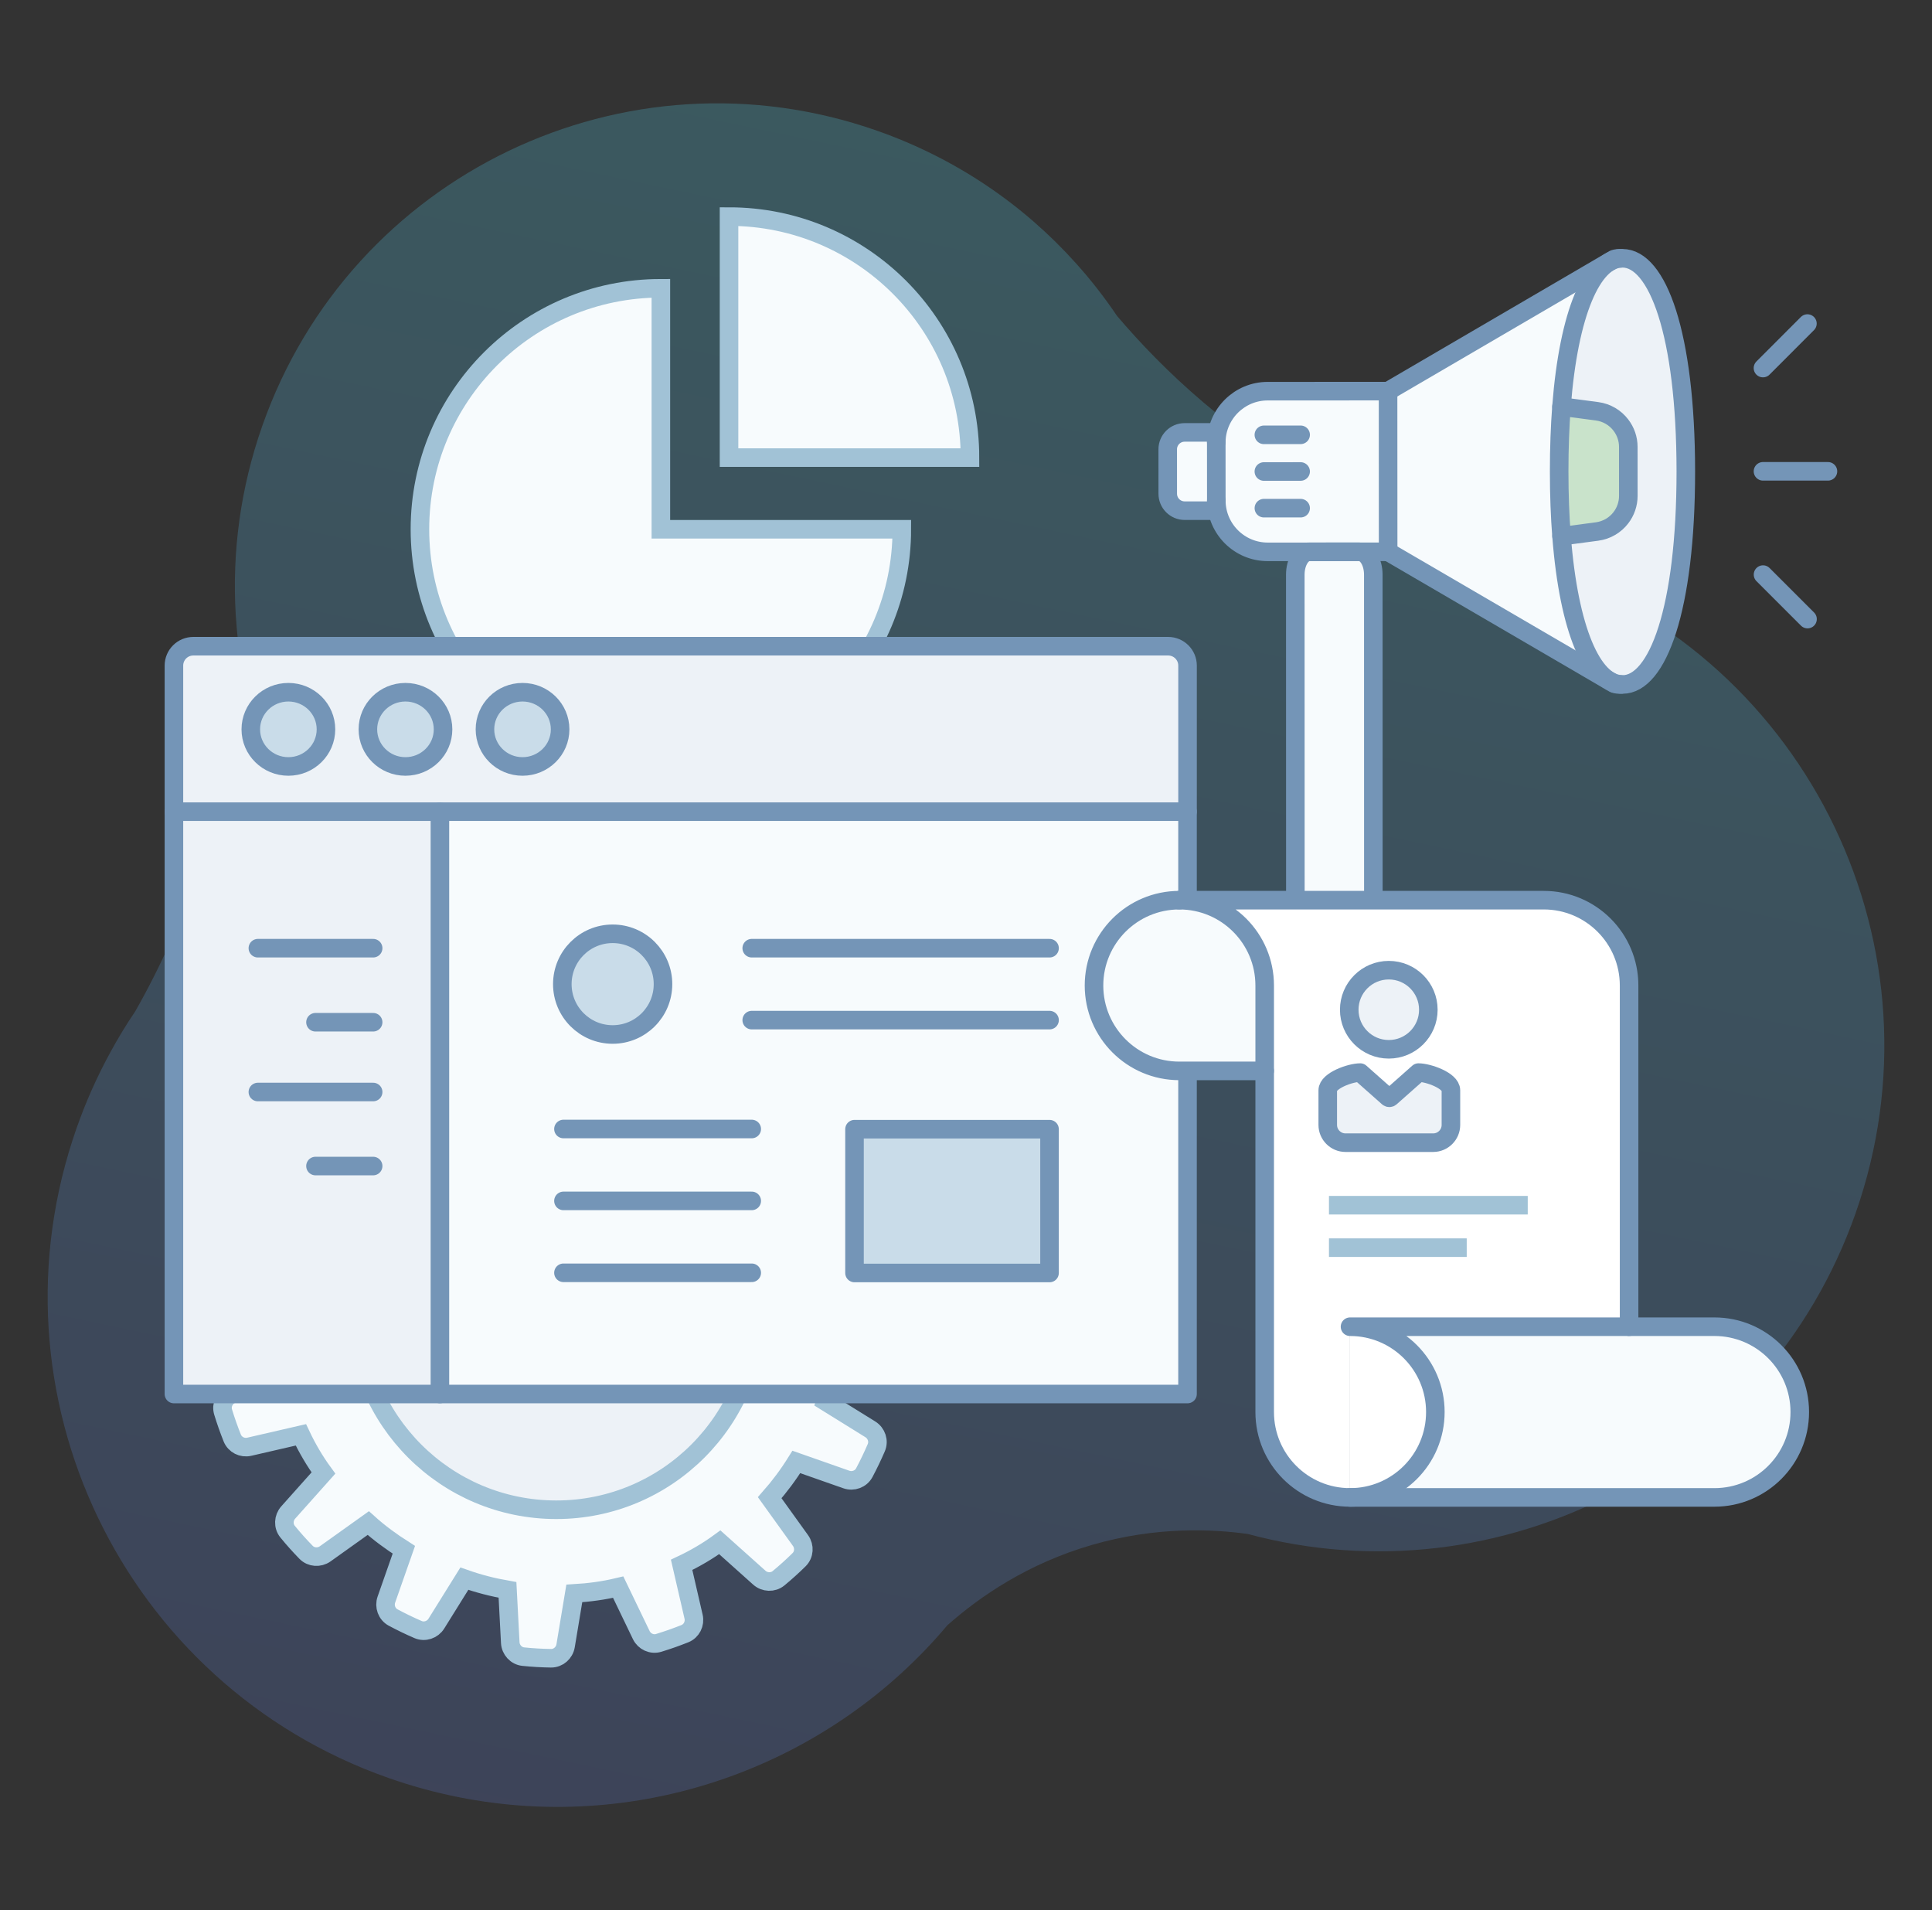 <?xml version="1.0" encoding="utf-8"?>
<!-- Generator: Adobe Illustrator 26.5.0, SVG Export Plug-In . SVG Version: 6.00 Build 0)  -->
<svg version="1.1" id="Layer_1" xmlns="http://www.w3.org/2000/svg" xmlns:xlink="http://www.w3.org/1999/xlink" x="0px" y="0px"
	 viewBox="0 0 936.89 926.11" style="enable-background:new 0 0 936.89 926.11;" xml:space="preserve">
<rect x="0" y="0" width="936.89" height="926.11" fill="#333333" stroke="none"/>
<style type="text/css">
	.st0{fill:#EFECFD;}
	.st1{fill:#DFECFF;}
	.st2{fill:none;stroke:#000000;stroke-width:3;stroke-miterlimit:10;}
	.st3{fill:none;stroke:#000000;stroke-width:0.25;stroke-miterlimit:10;}
	.st4{fill:#EDEDED;stroke:#D2D4E8;stroke-width:9;stroke-miterlimit:10;}
	.st5{fill:#F7FBFD;stroke:#D2D4E8;stroke-width:9;stroke-miterlimit:10;}
	.st6{fill:#EDF2F7;stroke:#D2D4E8;stroke-width:9;stroke-miterlimit:10;}
	.st7{fill:#FEFCD9;stroke:#D2D4E8;stroke-width:9;stroke-miterlimit:10;}
	.st8{fill:#FFFFFF;stroke:#6B6DB0;stroke-width:9;stroke-miterlimit:10;}
	.st9{fill:none;stroke:#6B6DB0;stroke-width:9;stroke-linejoin:round;stroke-miterlimit:10;}
	.st10{fill:none;stroke:#ADB1D7;stroke-width:9;stroke-miterlimit:10;}
	.st11{opacity:0.22;fill:#6B6DB0;}
	.st12{fill:#909ECA;stroke:#6B6DB0;stroke-width:9;stroke-miterlimit:10;}
	.st13{fill:none;stroke:#6B6DB0;stroke-width:9;stroke-miterlimit:10;}
	.st14{fill:#ADB1D7;}
	.st15{fill:none;stroke:#FF93B1;stroke-width:9;stroke-linecap:round;stroke-linejoin:round;stroke-miterlimit:10;}
	.st16{fill:none;stroke:#8EE282;stroke-width:9;stroke-linecap:round;stroke-linejoin:round;stroke-miterlimit:10;}
	.st17{fill:#C5CDE4;}
	.st18{fill:#DFF2FF;}
	.st19{fill:none;stroke:#6B6DB0;stroke-width:9;stroke-linecap:round;stroke-miterlimit:10;}
	.st20{fill:none;stroke:#6B6DB0;stroke-width:9;stroke-linecap:round;stroke-linejoin:round;stroke-miterlimit:10;}
	.st21{fill:none;stroke:#F3F6F7;stroke-width:9;stroke-linecap:round;stroke-linejoin:round;stroke-miterlimit:10;}
	.st22{fill:#FFC988;stroke:#6B6DB0;stroke-width:9;stroke-linecap:round;stroke-linejoin:round;stroke-miterlimit:10;}
	.st23{opacity:0.61;fill:url(#SVGID_1_);fill-opacity:0.59;}
	.st24{fill:#F7FBFD;stroke:#B2BAD8;stroke-width:9;stroke-miterlimit:10;}
	.st25{fill:#EDF2F7;stroke:#B2BAD8;stroke-width:9;stroke-miterlimit:10;}
	.st26{fill:#FEFCD9;stroke:#B2BAD8;stroke-width:9;stroke-miterlimit:10;}
	.st27{fill:#D5DDE7;}
	.st28{opacity:0.61;fill:url(#SVGID_00000123425234932399607110000014423374362558085010_);fill-opacity:0.3;}
	.st29{fill:#F7FBFD;stroke:#A1C2D6;stroke-width:9;stroke-miterlimit:10;}
	.st30{fill:#EDF2F7;stroke:#A1C2D6;stroke-width:9;stroke-miterlimit:10;}
	.st31{fill:#FEFCD9;stroke:#A1C2D6;stroke-width:9;stroke-miterlimit:10;}
	.st32{fill:#90AECA;stroke:#6D8CAF;stroke-width:9;stroke-miterlimit:10;}
	.st33{fill:#FFFFFF;stroke:#6D8CAF;stroke-width:9;stroke-miterlimit:10;}
	.st34{fill:none;stroke:#6D8CAF;stroke-width:9;stroke-miterlimit:10;}
	.st35{fill:#A1C2D6;}
	.st36{fill:none;stroke:#6D8CAF;stroke-width:9;stroke-linecap:round;stroke-miterlimit:10;}
	.st37{fill:none;stroke:#6D8CAF;stroke-width:9;stroke-linecap:round;stroke-linejoin:round;stroke-miterlimit:10;}
	.st38{fill:#FFC988;stroke:#6D8CAF;stroke-width:9;stroke-linecap:round;stroke-linejoin:round;stroke-miterlimit:10;}
	.st39{opacity:0.31;}
	.st40{fill:url(#SVGID_00000123418538672163375090000000484449332732658060_);}
	.st41{fill:#FEF2D9;stroke:#A1C2D6;stroke-width:9;stroke-miterlimit:10;}
	.st42{fill:#98B9D3;stroke:#7495B7;stroke-width:9;stroke-miterlimit:10;}
	.st43{fill:#FFFFFF;stroke:#7495B7;stroke-width:9;stroke-miterlimit:10;}
	.st44{fill:none;stroke:#CEAABE;stroke-width:9;stroke-linecap:round;stroke-linejoin:round;stroke-miterlimit:10;}
	.st45{fill:none;stroke:#C9E3CB;stroke-width:9;stroke-linecap:round;stroke-linejoin:round;stroke-miterlimit:10;}
	.st46{fill:#FFF7E9;}
	.st47{fill:none;stroke:#7495B7;stroke-width:9;stroke-miterlimit:10;}
	.st48{fill:none;stroke:#7495B7;stroke-width:9;stroke-linecap:round;stroke-miterlimit:10;}
	.st49{fill:none;stroke:#7495B7;stroke-width:9;stroke-linecap:round;stroke-linejoin:round;stroke-miterlimit:10;}
	.st50{fill:#98B9D3;stroke:#6D8CAF;stroke-width:9;stroke-linecap:round;stroke-linejoin:round;stroke-miterlimit:10;}
	.st51{fill:url(#SVGID_00000168105225561883974440000010412611389612740011_);}
	.st52{fill:#FEFCD9;}
	.st53{opacity:0.61;fill:url(#SVGID_00000051372892994154480960000009028787462163912332_);fill-opacity:0.3;}
	.st54{fill:#A6FFE1;stroke:#6D8CAF;stroke-width:9;stroke-linecap:round;stroke-linejoin:round;stroke-miterlimit:10;}
	.st55{fill:#909090;}
	.st56{fill:#949494;}
	.st57{fill:#A0A0A0;}
	.st58{fill:#A4A4A4;}
	.st59{fill:#E5E5E5;}
	.st60{fill:#F2F2F2;}
	.st61{fill:url(#SVGID_00000127039712508966723580000011858907406814704519_);}
	.st62{fill:url(#SVGID_00000067209089923664121370000002515947389587714218_);}
	.st63{fill:url(#SVGID_00000057136832315192589170000001076251008173931696_);}
	.st64{fill:url(#SVGID_00000015349437970240230420000007736633131484392598_);}
	.st65{fill:url(#SVGID_00000119096606562114273950000005184100592794943104_);}
	.st66{fill:url(#SVGID_00000090988352447283869470000000401538727289666946_);}
	.st67{fill:url(#SVGID_00000092440600634598240990000014458872812650251141_);}
	.st68{enable-background:new    ;}
	.st69{fill:#DFDFDF;}
	.st70{fill:url(#SVGID_00000109012917515206702840000001892718421323596423_);}
	.st71{fill:url(#SVGID_00000179622720285146480280000003793244216314432437_);}
	.st72{fill:url(#SVGID_00000020363515594042133260000012988898729199283629_);}
	.st73{fill:url(#SVGID_00000144332870008548595530000003898182707227050159_);}
	.st74{fill:url(#SVGID_00000139980496661064064580000007712384957546801295_);}
	.st75{fill:url(#SVGID_00000168818922505386136720000011879899762250334093_);}
	.st76{fill:url(#SVGID_00000145742571426400317920000016368973858804363435_);}
	.st77{fill:url(#SVGID_00000157292368498332329680000001022789744923754144_);}
	.st78{fill:url(#SVGID_00000105385026331952739230000006835564824762103727_);}
	.st79{fill:url(#SVGID_00000181077857955695418620000018249127384174284727_);}
	.st80{fill:url(#SVGID_00000003787641876229398440000008205382308493133474_);}
	.st81{fill:url(#SVGID_00000083085244707998283750000011477314365510592441_);}
	.st82{fill:url(#SVGID_00000134237660350045703140000009115458054885349258_);}
	.st83{fill:url(#SVGID_00000167394627412245474820000004705036871855144338_);}
	.st84{fill:url(#SVGID_00000041296008678022786290000003082400043301828258_);}
	.st85{fill:url(#SVGID_00000129892735906195185880000004886091876964497851_);}
	.st86{fill:url(#SVGID_00000039101700209929528230000011097399804594943917_);}
	.st87{fill:url(#SVGID_00000183240400236781448210000018252413834628138124_);}
	.st88{fill:url(#SVGID_00000020359609714595658050000006110977989781520803_);}
	.st89{fill:url(#SVGID_00000000185452914171656580000004474693929768818582_);}
	.st90{fill:url(#SVGID_00000072981808446238338060000016163097611579055241_);}
	.st91{clip-path:url(#SVGID_00000058588401908013115920000007651487184485405866_);enable-background:new    ;}
	.st92{fill:#B8B8B8;}
	.st93{fill:#B3B3B3;}
	.st94{fill:#ADADAD;}
	.st95{fill:#A8A8A8;}
	.st96{fill:#A3A3A3;}
	.st97{fill:#9E9E9E;}
	.st98{fill:#999999;}
	.st99{fill:#8F8F8F;}
	.st100{fill:#8A8A8A;}
	.st101{fill:#858585;}
	.st102{fill:#BFBFBF;}
	.st103{fill:#DCDCDC;}
	.st104{fill:url(#SVGID_00000077303609033986026930000010184268635972024467_);}
	.st105{fill:#FFFFFF;stroke:#FFFFFF;stroke-width:0.5;stroke-miterlimit:10;}
	.st106{fill:#FFFFFF;}
	.st107{fill:url(#SVGID_00000178918100564808111500000015263047506432653990_);}
	.st108{fill:url(#SVGID_00000015339268908388131800000001837159986659233696_);}
	.st109{fill:url(#SVGID_00000175311984279566337070000008851286555227567295_);}
	.st110{fill:url(#SVGID_00000134936565053153792870000015852347001568045727_);}
	.st111{fill:url(#SVGID_00000073685621979069882250000010868311529820092567_);}
	.st112{fill:url(#SVGID_00000135657486939043833460000012520532807112002747_);}
	.st113{fill:url(#SVGID_00000092423240214507813970000012322050051101496960_);}
	.st114{fill:url(#SVGID_00000055706095237773997510000017165882184201563572_);}
	.st115{fill:url(#SVGID_00000098920975080991450870000015332669485547772858_);}
	.st116{fill:url(#SVGID_00000023996015120419342930000005800984341235774394_);}
	.st117{fill:url(#SVGID_00000136371992856330129960000017913077534683837114_);}
	.st118{fill:url(#SVGID_00000151524838643204665500000017416974034545632679_);}
	.st119{fill:url(#SVGID_00000073689398274258638450000002984983266307386791_);}
	.st120{fill:url(#SVGID_00000135660929128303600980000011150501176538300860_);}
	.st121{fill:url(#SVGID_00000098187512915557125600000006339982265043220107_);}
	.st122{fill:none;}
	.st123{fill:#3D2A18;}
	.st124{fill:#F6F6FA;}
	.st125{fill:#EBEBEB;}
	.st126{fill:url(#SVGID_00000105386715634921423790000010735416228440756121_);}
	.st127{fill:url(#SVGID_00000143600262538867143570000009112650307587959229_);}
	.st128{fill:url(#SVGID_00000039828323112922728230000013450620057339082906_);}
	.st129{fill:url(#SVGID_00000026121116630463088760000003464038254824356491_);}
	.st130{fill:url(#SVGID_00000083808272762378277020000006705248586507299468_);}
	.st131{fill:url(#SVGID_00000018223482997890955010000012610589083671185053_);}
	.st132{fill:url(#SVGID_00000096024806486820395690000009442550040233860780_);}
	.st133{fill:url(#SVGID_00000019642590451291830850000014082313500262314650_);}
	.st134{fill:url(#SVGID_00000164486827142426270400000006177001484041535156_);}
	.st135{fill:url(#SVGID_00000177455078488741283280000002532240298889155987_);}
	.st136{fill:url(#SVGID_00000012454640015553745090000006645733230002555035_);}
	.st137{fill:url(#SVGID_00000029730462646718057850000017494547774479661244_);}
	.st138{fill:url(#SVGID_00000046320354795904283070000006582925221599890612_);}
	.st139{fill:url(#SVGID_00000003068279212095664490000009103906131465563034_);}
	.st140{fill:url(#SVGID_00000028289176488618006360000008696540582643990452_);}
	.st141{opacity:0.3;fill:url(#SVGID_00000183941056718382922690000001732110090894563245_);stroke:#F05C22;stroke-miterlimit:10;}
	.st142{opacity:0.2;fill:#FFFFFF;}
	.st143{fill:url(#SVGID_00000011749434691289729690000006430064701780591516_);}
	.st144{fill:url(#SVGID_00000070818428275492496440000013599179759662528185_);}
	.st145{fill:url(#SVGID_00000120552872117728090850000007580775377246218652_);}
	.st146{fill:url(#SVGID_00000012460017928280182620000015948772790294073781_);}
	.st147{fill:url(#SVGID_00000152956984089775810180000012094601126931971211_);}
	.st148{fill:url(#SVGID_00000178168191269024227320000015917753705996818063_);}
	.st149{fill:url(#SVGID_00000111183027630480845740000007141059867667770790_);}
	.st150{fill:url(#SVGID_00000018937413632403150630000012917313413141042820_);}
	.st151{fill:url(#SVGID_00000127724104932155771290000010899966312340009345_);}
	.st152{fill:url(#SVGID_00000108288007198126782710000011689387608221253266_);}
	.st153{fill:url(#SVGID_00000104697736175270106820000018125838799139342215_);}
	.st154{fill:url(#SVGID_00000101070768391726477110000010122842527303479480_);}
	.st155{fill:url(#SVGID_00000075142955428106156920000000947990395664921021_);}
	.st156{fill:url(#SVGID_00000159460743818423895470000008682373996616204980_);}
	.st157{fill:url(#SVGID_00000065769604233398047640000001713627470017541007_);}
	.st158{fill:url(#SVGID_00000044146219817642799580000011272566789374955687_);}
	.st159{fill:url(#SVGID_00000158750607989506337850000009262720779947330975_);}
	.st160{fill:url(#SVGID_00000031171505530293225280000015534675162905424793_);}
	.st161{fill:url(#SVGID_00000163772045824844905370000015907327813261120413_);}
	.st162{fill:url(#SVGID_00000182509336646338649110000011143786523708359092_);}
	.st163{fill:url(#SVGID_00000128453151026910214540000016446404771644674728_);}
	.st164{fill:url(#SVGID_00000138571908360679002680000013603511004157998525_);}
	.st165{fill:url(#SVGID_00000178179576799904625480000017935297503608493220_);}
	.st166{fill:url(#SVGID_00000139979845885180683540000014744831348471065510_);}
	.st167{fill:url(#SVGID_00000121968678133831685710000006960548879035209606_);}
	.st168{fill:url(#SVGID_00000053541241756424294630000001176426883350854784_);}
	.st169{fill:url(#SVGID_00000127010749499237876030000014154404249567638407_);}
	.st170{fill:url(#SVGID_00000166639996475248878350000016378456640286930607_);}
	.st171{fill:url(#SVGID_00000057836371775091517440000006774601386980632976_);}
	.st172{fill:url(#SVGID_00000018220366960342957520000000219198344005591957_);}
	.st173{fill:url(#SVGID_00000171681644034319940870000001040828303847954048_);}
	.st174{fill:url(#SVGID_00000135683018706789853940000004332698934642349476_);}
	.st175{fill:url(#SVGID_00000148637038983057142720000014064305099712512959_);}
	.st176{fill:url(#SVGID_00000005267770376727257870000003300279660830442426_);}
	.st177{fill:url(#SVGID_00000180340720867889815530000011269618451652513684_);}
	.st178{fill:url(#SVGID_00000128467482287129752660000000692565479485078948_);}
	.st179{fill:url(#SVGID_00000112623904995730524180000014773329363997774008_);}
	.st180{fill:url(#SVGID_00000070840436814805944210000008362891169959954866_);}
	.st181{fill:url(#SVGID_00000068667481971187143830000012160700268487579293_);}
	.st182{fill:url(#SVGID_00000054249024145675385480000001565048099377668527_);}
	.st183{fill:url(#SVGID_00000091697034799296572640000004577535220533824702_);}
	.st184{fill:url(#SVGID_00000028319287689063781720000010758488882348679570_);}
	.st185{fill:url(#SVGID_00000162314070445211592610000017127979212386289845_);}
	.st186{fill:url(#SVGID_00000097473201834965608180000007817028008533821078_);}
	.st187{fill:url(#SVGID_00000033362705214724010920000015023997614738384523_);}
	.st188{fill:url(#SVGID_00000166671282031573910170000004052766201969086343_);}
	.st189{fill:url(#SVGID_00000060018459075081158140000013130200899456614308_);}
	.st190{fill:url(#SVGID_00000046335500356480633820000004721936913432876969_);}
	.st191{fill:url(#SVGID_00000096059275292715739350000001089169883420715662_);}
	.st192{fill:url(#SVGID_00000165221455243541298350000002591666883264348292_);}
	.st193{fill:url(#SVGID_00000060740814433031909850000016826000773652509596_);}
	.st194{fill:url(#SVGID_00000101083744819097617390000013186298456419571387_);}
	.st195{fill:url(#SVGID_00000040562029110409167370000007850292639177132430_);}
	.st196{fill:url(#SVGID_00000070113407519204601070000009101210002598368182_);}
	.st197{fill:url(#SVGID_00000137830830072673713460000000596438572243925385_);}
	.st198{fill:url(#SVGID_00000026861375647636501090000009229640883008272829_);}
	.st199{fill:url(#SVGID_00000157301039006938304740000006116128579322170797_);}
	.st200{fill:url(#SVGID_00000083788178470347177350000011215486302112956830_);}
	.st201{fill:url(#SVGID_00000139989471877491611050000014061785552367280057_);}
	.st202{fill:url(#SVGID_00000105389090201063215960000007397646868814193561_);}
	.st203{fill:url(#SVGID_00000115476278636721656390000006643010549565721000_);}
	.st204{fill:url(#SVGID_00000097495557357240480540000015594479873545086641_);}
	.st205{fill:url(#SVGID_00000052815851815391765990000006984765049770395068_);}
	.st206{fill:url(#SVGID_00000161596362380242429390000003680752879484062631_);}
	.st207{fill:url(#SVGID_00000075123984707910502720000009020509395612914848_);}
	.st208{fill:url(#SVGID_00000026846057943786842840000006192981958258358205_);}
	.st209{fill:url(#SVGID_00000075840869704245384280000007426438017477734582_);}
	.st210{fill:url(#SVGID_00000176763018726649693150000004789682241891059633_);}
	.st211{fill:url(#SVGID_00000145771083692565480560000015163387340031456191_);}
	.st212{fill:url(#SVGID_00000131365316945756701790000014309733276112446630_);}
	.st213{fill:url(#SVGID_00000098911943049457020520000001697474540382246558_);}
	.st214{fill:url(#SVGID_00000048493583780740444610000007894223754235389586_);}
	.st215{fill:url(#SVGID_00000134248196269565788530000017313001846991510703_);}
	.st216{fill:url(#SVGID_00000083799292573338863480000014651038684822420385_);}
	.st217{fill:url(#SVGID_00000125579347248911587130000018209215033849409714_);}
	.st218{fill:url(#SVGID_00000003098814789327347750000008954072064869020855_);}
	.st219{fill:url(#SVGID_00000068656676310099939020000006508087993881435561_);}
	.st220{fill:url(#SVGID_00000175285072885882758740000017204847149723126440_);}
	.st221{opacity:0.3;fill:url(#SVGID_00000016070563273315749910000000731297408821389235_);stroke:#F05C22;stroke-miterlimit:10;}
	.st222{fill:url(#SVGID_00000177483531934193570850000007392838360563641496_);}
	.st223{fill:url(#SVGID_00000132798341095459653580000006749678971417803683_);}
	.st224{fill:url(#SVGID_00000155133709943718211030000002676034707053061009_);}
	.st225{opacity:0.3;}
	.st226{fill:#EF4C23;}
	.st227{fill:#223A6B;}
	.st228{fill:url(#SVGID_00000099647724898789441260000014418308079881589669_);}
	.st229{fill:url(#SVGID_00000032610896031960373170000006970380002929992333_);}
	.st230{fill:url(#SVGID_00000024692111995125818270000011975151634059918744_);}
	.st231{opacity:0.3;fill:url(#SVGID_00000032611980539485506740000012704329283919245188_);stroke:#F05C22;stroke-miterlimit:10;}
	.st232{fill:url(#SVGID_00000064313836484151641790000009982955869189744014_);}
	.st233{fill:url(#SVGID_00000056425067315650111460000018211946128707471009_);}
	.st234{opacity:0.3;fill:url(#SVGID_00000140706967578152949710000006779798392662363070_);stroke:#F05C22;stroke-miterlimit:10;}
	.st235{fill:url(#SVGID_00000152951090013497142630000002717042673237266357_);}
	.st236{fill:url(#SVGID_00000035513353782031435750000003672682301894790282_);}
	.st237{opacity:0.3;fill:url(#SVGID_00000015330505030557491670000002744233063998955927_);stroke:#F05C22;stroke-miterlimit:10;}
	.st238{fill:url(#SVGID_00000156558011732957880690000003644293791414613647_);}
	.st239{fill:url(#SVGID_00000017482193201564512720000009955154946482171068_);}
	.st240{fill:url(#SVGID_00000177465295853415412360000012297917682929324472_);}
	.st241{fill:url(#SVGID_00000101792673714029823250000012136319129124151209_);}
	.st242{fill:url(#SVGID_00000060729450093719854190000006140347671635768492_);}
	.st243{fill:url(#SVGID_00000046298793666743011250000016153999128826333369_);}
	.st244{fill:url(#SVGID_00000057143497810526139050000014432089940139166638_);}
	.st245{fill:url(#SVGID_00000127766474889828762150000000187148072556474295_);}
	.st246{fill:url(#SVGID_00000057836483364836098100000002568206034437043345_);}
	.st247{fill:url(#SVGID_00000074437968178597523540000006604932088092996507_);}
	.st248{fill:url(#SVGID_00000081643118644523251380000017558571367894741427_);}
	.st249{fill:url(#SVGID_00000062192743253577413500000018356392612933999772_);}
	.st250{fill:url(#SVGID_00000074401512613562733590000016599689125230966184_);}
	.st251{fill:url(#SVGID_00000063591331691706926310000016054608257729177233_);}
	.st252{fill:url(#SVGID_00000060743217622069162680000010179766784732685749_);}
	.st253{fill:url(#SVGID_00000135687002892812744620000014363677957063420049_);}
	.st254{opacity:0.3;fill:url(#SVGID_00000011747028558821043340000015761355339238655875_);stroke:#F05C22;stroke-miterlimit:10;}
	.st255{fill:url(#SVGID_00000179641637745082195110000003904782558673091713_);}
	.st256{fill:url(#SVGID_00000139277241297111921270000006289299270240374660_);}
	.st257{fill:url(#SVGID_00000062177081474673616170000002144409145901829275_);}
	.st258{fill:url(#SVGID_00000101062406587742537360000000433394397036669846_);}
	.st259{fill:url(#SVGID_00000079459113062103326940000008448053148265435305_);}
	.st260{fill:url(#SVGID_00000029753072509424119700000017445780996626478747_);}
	.st261{fill:url(#SVGID_00000052784208133539734860000004570704824536013973_);}
	.st262{fill:url(#SVGID_00000030488455159628594650000005032194447923458983_);}
	.st263{fill:url(#SVGID_00000029735702620749932060000015980308004783815860_);}
	.st264{fill:url(#SVGID_00000119821772456309222370000011637517752691450013_);}
	.st265{fill:url(#SVGID_00000121987194461645314760000003437480145558000830_);}
	.st266{fill:url(#SVGID_00000121976557350988578160000016854995983962558595_);}
	.st267{fill:url(#SVGID_00000067914288214148767590000017228593037085742474_);}
	.st268{fill:url(#SVGID_00000052817227058093757430000003180190308524582282_);}
	.st269{fill:url(#SVGID_00000031930333989801859440000007223601828444891833_);}
	.st270{fill:url(#SVGID_00000171718736375173679060000001413598354220927140_);}
	.st271{fill:url(#SVGID_00000129889346925274138000000001930126783382151301_);}
	.st272{opacity:0.3;fill:url(#SVGID_00000015344050579582082280000014787652611707946928_);stroke:#F05C22;stroke-miterlimit:10;}
	.st273{fill:url(#SVGID_00000001652953519629994520000017361592684409921970_);}
	.st274{fill:url(#SVGID_00000116958283245251443370000008433810992813632958_);}
	.st275{fill:url(#SVGID_00000150102495624384863590000000008385833449800636_);}
	.st276{fill:url(#SVGID_00000146465964871698779990000006308684693292836005_);}
	.st277{fill:url(#SVGID_00000181073526767512240640000017221164703116213152_);}
	.st278{fill:url(#SVGID_00000168109356632814615000000015351219752679237044_);}
	.st279{fill:url(#SVGID_00000052104834214323666890000017288576509955484049_);}
	.st280{fill:url(#SVGID_00000082353161028579204650000009124773316803908276_);}
	.st281{fill:url(#SVGID_00000032636090929045141890000000694759819171685807_);}
	.st282{fill:url(#SVGID_00000075878698398514450300000011580866045251952813_);}
	.st283{fill:url(#SVGID_00000156570336508608821700000006464667434795445396_);}
	.st284{fill:url(#SVGID_00000154409319440204119760000012771079898271669638_);}
	.st285{fill:url(#SVGID_00000137830098225087031170000017827128466977498547_);}
	.st286{fill:url(#SVGID_00000028283912280893472640000016726492829017196974_);}
	.st287{fill:url(#SVGID_00000043417598136930092180000004007378585141004682_);}
	.st288{fill:url(#SVGID_00000126291534412393636250000009385255261359497348_);}
	.st289{fill:url(#SVGID_00000142164012546084977840000009961270291486217867_);}
	.st290{opacity:0.3;fill:url(#SVGID_00000134212282568751540280000017907871698052445861_);stroke:#F05C22;stroke-miterlimit:10;}
	.st291{fill:url(#SVGID_00000140706707072354839010000017415564488074967710_);}
	.st292{fill:url(#SVGID_00000047739298847768296860000002458617774836911782_);}
	.st293{fill:url(#SVGID_00000032643995868440199040000001982961479248743577_);}
	.st294{fill:#ECCDA4;}
	.st295{fill:#FFFFF9;}
	.st296{fill:#1C2644;}
	.st297{fill:#102442;}
	.st298{display:none;fill:#223A6B;}
	.st299{fill:#1A2F57;}
	.st300{fill:#182F56;}
	.st301{display:none;fill:#122543;}
	.st302{fill:#28467E;}
	.st303{fill:#332B28;}
	.st304{fill:url(#SVGID_00000006686513138134258570000017090920451033366426_);}
	.st305{fill:url(#SVGID_00000028284966361348909470000014375900659795519619_);}
	.st306{fill:none;stroke:url(#SVGID_00000044139364792602291640000001410327687340391296_);stroke-miterlimit:10;}
	
		.st307{fill:none;stroke:url(#SVGID_00000077312505771395479130000012310662095852840588_);stroke-linecap:round;stroke-linejoin:round;stroke-miterlimit:10;}
	
		.st308{fill:none;stroke:url(#SVGID_00000049927954660844492190000008998243192465003415_);stroke-linecap:round;stroke-linejoin:round;stroke-miterlimit:10;}
	
		.st309{fill:none;stroke:url(#SVGID_00000046327541769026493110000018086237905502568855_);stroke-linecap:round;stroke-linejoin:round;stroke-miterlimit:10;}
	
		.st310{fill:none;stroke:url(#SVGID_00000053510297053513768190000002751267641470029716_);stroke-linecap:round;stroke-linejoin:round;stroke-miterlimit:10;}
	.st311{fill:url(#SVGID_00000176008712284958811580000008109521876710473345_);}
	.st312{fill:url(#SVGID_00000133524399489361883080000003471552231197180586_);}
	.st313{fill:url(#SVGID_00000053524816062667768430000000217055391266685063_);}
	.st314{fill:#0C0D0D;}
	.st315{fill:url(#SVGID_00000000210949397686193790000012368133013353969826_);}
	.st316{fill:url(#SVGID_00000127009514425539877510000011066023331678609801_);}
	.st317{fill:url(#SVGID_00000160904760869537747320000013088229331553704093_);}
	.st318{fill:url(#SVGID_00000134933324824195686570000017293473508229047428_);}
	.st319{fill:url(#SVGID_00000054251672092057797380000016922866093426861745_);}
	.st320{fill:url(#SVGID_00000145739509946725135800000010895923035498805391_);}
	.st321{fill:url(#SVGID_00000026843692598514029200000005301082569846272660_);}
	.st322{fill:url(#SVGID_00000117658054839739700620000004779056955809909637_);}
	.st323{fill:url(#SVGID_00000132059965328630585980000010048699071303468675_);}
	.st324{fill:url(#SVGID_00000165935875661013747770000004643613553850518718_);}
	.st325{fill:url(#SVGID_00000177450356886441137970000006500251842569332913_);}
	.st326{fill:url(#SVGID_00000099656871775951054070000003848513002912670861_);}
	.st327{fill:url(#SVGID_00000029015888639293714400000014617451480394443910_);}
	.st328{fill:url(#SVGID_00000163792695335573543900000005680031190451185821_);}
	.st329{fill:url(#SVGID_00000160159142936490291990000000432335539722512286_);}
	.st330{fill:url(#SVGID_00000020394453134474729540000001354159242425601972_);}
	.st331{fill:url(#SVGID_00000169517315107628623300000004934859021138437792_);}
	.st332{fill:url(#SVGID_00000067936548801486772680000003736468045024056208_);}
	.st333{fill:url(#SVGID_00000169550125974061709460000001976039219024641450_);}
	.st334{fill:url(#SVGID_00000155114830877142427410000011810869532411533451_);}
	.st335{fill:url(#SVGID_00000165231438480027311480000017876643415987686814_);}
	.st336{fill:url(#SVGID_00000169516077429370023040000002745947333263136918_);}
	.st337{fill:url(#SVGID_00000085957967172454737150000004249002856861536172_);}
	.st338{fill:url(#SVGID_00000065075297872968207750000011405022657433889421_);}
	.st339{fill:url(#SVGID_00000052105977726668883860000012141875106642975417_);}
	.st340{fill:url(#SVGID_00000016033852180345705170000003386098203973921965_);}
	.st341{fill:url(#SVGID_00000159436878753300961410000003142643067386638227_);}
	.st342{fill:url(#SVGID_00000036972564945650922540000008228482530719644845_);}
	.st343{fill:url(#SVGID_00000111888861458108540280000010744009172917030820_);}
	.st344{fill:url(#SVGID_00000037672787894638656210000009145338066241264261_);}
	.st345{fill:url(#SVGID_00000165234412220598001920000001610528997081454255_);}
	.st346{fill:url(#SVGID_00000017512480366037160750000010951597619297827500_);}
	.st347{fill:url(#SVGID_00000168089604012259500760000017853749899491127954_);}
	.st348{fill:url(#SVGID_00000049195654480971597800000005767442229506802110_);}
	.st349{fill:url(#SVGID_00000059297749424852529830000017997564350868149425_);}
	.st350{fill:url(#SVGID_00000044161987365973225730000004442223953771539089_);}
	.st351{fill:url(#SVGID_00000091703206454729868500000012853476522651647148_);}
	.st352{fill:url(#SVGID_00000143605030452841980590000011391599617876525213_);}
	.st353{display:none;}
	.st354{display:inline;fill:url(#SVGID_00000155144681828214965090000000343879860088429747_);}
	.st355{fill:url(#SVGID_00000034049401141154997200000005045968860045059256_);}
	
		.st356{fill:none;stroke:url(#SVGID_00000037659633518529195000000010189629386000101043_);stroke-linecap:round;stroke-linejoin:round;stroke-miterlimit:10;}
	
		.st357{fill:none;stroke:url(#SVGID_00000070118050023451838130000008886152963213546145_);stroke-linecap:round;stroke-linejoin:round;stroke-miterlimit:10;}
	
		.st358{fill:none;stroke:url(#SVGID_00000176021624847037715440000005924674008859460485_);stroke-linecap:round;stroke-linejoin:round;stroke-miterlimit:10;}
	
		.st359{fill:none;stroke:url(#SVGID_00000073702806432378866850000010253444809670877591_);stroke-linecap:round;stroke-linejoin:round;stroke-miterlimit:10;}
	.st360{fill:url(#SVGID_00000039828939186813719220000009244803640222333114_);}
	.st361{fill:#EDF2F7;}
	.st362{fill:none;stroke:#A1C2D6;stroke-width:9;stroke-linecap:round;stroke-linejoin:round;stroke-miterlimit:10;}
	.st363{display:inline;}
	.st364{display:inline;fill:#F7FBFD;stroke:#A1C2D6;stroke-width:9;stroke-miterlimit:10;}
	.st365{display:inline;fill:#EDF2F7;stroke:#A1C2D6;stroke-width:9;stroke-miterlimit:10;}
	.st366{fill:none;stroke:#A1C2D6;stroke-width:9;stroke-miterlimit:10;}
	.st367{fill:#C9DCE9;}
	.st368{fill:#ECE2D1;}
	.st369{fill:#F7FBFD;}
	.st370{fill:#A1C2D6;stroke:#A1C2D6;stroke-width:9;stroke-linecap:round;stroke-linejoin:round;stroke-miterlimit:10;}
	.st371{fill:#C7AB77;stroke:#FFFFFF;stroke-width:9;stroke-linecap:round;stroke-linejoin:round;stroke-miterlimit:10;}
	.st372{fill:#EDF2F7;stroke:#A1C2D6;stroke-width:9;stroke-linecap:round;stroke-linejoin:round;stroke-miterlimit:10;}
	.st373{fill:#EDF2F7;stroke:#7495B7;stroke-width:9;stroke-linecap:round;stroke-linejoin:round;stroke-miterlimit:10;}
	.st374{fill:#C9DCE9;stroke:#7495B7;stroke-width:9;stroke-miterlimit:10;}
	.st375{fill:#F7FBFD;stroke:#A1C2D6;stroke-width:9;stroke-linecap:round;stroke-linejoin:round;stroke-miterlimit:10;}
	.st376{fill:#C9DCE9;stroke:#7495B7;stroke-width:9;stroke-linecap:round;stroke-linejoin:round;stroke-miterlimit:10;}
	.st377{fill:url(#SVGID_00000096040806132263909910000001954585032583042452_);}
	.st378{fill:#C9E3CB;}
	.st379{fill:none;stroke:#898989;stroke-width:9;stroke-miterlimit:10;}
	.st380{fill:#FFFFFF;stroke:#898989;stroke-width:9;stroke-miterlimit:10;}
	.st381{fill:none;stroke:#898989;stroke-width:9;stroke-linecap:round;stroke-miterlimit:10;}
	.st382{fill:#F69322;}
	.st383{fill:none;stroke:#F69322;stroke-width:9;stroke-linecap:round;stroke-miterlimit:10;}
	.st384{fill:#FFFFFF;stroke:#FFFFFF;stroke-width:9;stroke-linecap:round;stroke-miterlimit:10;}
	.st385{fill:#C9DCE9;stroke:#C9DCE9;stroke-width:9;stroke-linecap:round;stroke-miterlimit:10;}
	.st386{fill:#EDF2F7;stroke:#EDF2F7;stroke-width:9;stroke-linecap:round;stroke-linejoin:round;stroke-miterlimit:10;}
	.st387{fill:none;stroke:#EDF2F7;stroke-width:9;stroke-linecap:round;stroke-miterlimit:10;}
	.st388{fill:none;stroke:#898989;stroke-width:9;stroke-linecap:round;stroke-linejoin:round;stroke-miterlimit:10;}
	.st389{fill:#FFFFFF;stroke:#F69322;stroke-width:9;stroke-linecap:round;stroke-miterlimit:10;}
	.st390{fill:#FFFFFF;stroke:#F69322;stroke-width:9;stroke-miterlimit:10;}
	.st391{fill:#FFFFFF;stroke:#F69322;stroke-width:9;stroke-linecap:round;stroke-linejoin:round;stroke-miterlimit:10;}
	.st392{fill-rule:evenodd;clip-rule:evenodd;fill:#F7FBFD;}
</style>
<g class="st39">
	<linearGradient id="SVGID_1_" gradientUnits="userSpaceOnUse" x1="620.722" y1="-156.704" x2="386.055" y2="959.74">
		<stop  offset="0" style="stop-color:#4CC2C8"/>
		<stop  offset="1" style="stop-color:#5666AD"/>
	</linearGradient>
	<path style="fill:url(#SVGID_1_);" d="M899.84,588.19c-42.81,121.81-172.05,188.54-294.73,155.53l0.03-0.01
		c0,0-0.02-0.01-0.04-0.01c-0.03,0.01-0.05,0.01-0.05,0.01c-16.65-2.32-44.02-3.82-75.6,5.33c-30.97,8.99-54.17,24.86-70.07,38.96
		c-6.72,8-13.92,15.52-21.55,22.52c-0.01,0.02-0.04,0.03-0.04,0.06c-65.05,59.87-160.19,82.78-249.44,51.41
		C59.61,816.73-8.09,675.66,37.15,546.92c4.55-12.95,10.07-25.27,16.47-36.94c3.69-6.77,7.67-13.3,11.94-19.61
		C77.73,469,90.5,441.76,100.17,409c11.1-37.56,14.66-70.94,15.5-96.35l-0.01-0.03l0.01-0.02c-0.62-4.94-1.06-9.89-1.37-14.86
		c-1.77-30.09,2.27-61.03,12.89-91.25c42.83-121.87,176.3-185.92,298.17-143.1c38.44,13.51,71.13,36.03,96.52,64.39
		c7.2,8,13.8,16.5,19.78,25.36c22.36,26.33,55.29,57.67,101.25,82.8c30.36,16.61,59.02,26.49,82.67,32.54
		c0.9,0.24,1.78,0.46,2.66,0.68c7.22,1.81,14.44,3.97,21.62,6.5C877.59,320.53,944.73,460.45,899.84,588.19z"/>
</g>
<g>
	<g id="XMLID_00000174604078848447988160000015774196521307611305_">
		<g>
			<path class="st361" d="M817.51,228.52c0.02,66.88-13.71,103.33-30.67,103.33c-0.26,0-0.53,0-0.79-0.03c-0.01,0-0.01,0-0.01,0
				c-13.73-0.92-25.23-25.95-28.79-71.85l17.22-2.29c4.74-0.63,8.83-3.12,11.56-6.68c2.27-2.95,3.61-6.65,3.61-10.62l-0.01-23.69
				c-0.01-3.97-1.34-7.66-3.62-10.62c-2.72-3.56-6.81-6.05-11.55-6.68l-17.23-2.28c3.54-45.9,15.02-70.94,28.75-71.87
				c0.26-0.02,0.53-0.03,0.79-0.03C803.73,125.21,817.48,161.65,817.51,228.52z"/>
			<path class="st378" d="M789.62,216.69l0.01,23.69c0,3.97-1.34,7.67-3.61,10.62c-2.73,3.56-6.81,6.05-11.56,6.68l-17.22,2.29
				c-0.75-9.57-1.15-20.06-1.15-31.42c0-11.36,0.39-21.85,1.13-31.43l17.23,2.28c4.74,0.63,8.83,3.11,11.55,6.68
				C788.28,209.03,789.61,212.72,789.62,216.69z"/>
			<path class="st369" d="M786.04,331.83c-1.07,0.08-2.18-0.03-3.28-0.38l-109.61-63.92l-0.03-77.9l109.58-64
				c1.1-0.35,2.21-0.46,3.28-0.38c-13.73,0.93-25.21,25.97-28.75,71.87c-0.74,9.58-1.13,20.07-1.13,31.43
				c0,11.36,0.41,21.85,1.15,31.42C760.81,305.88,772.31,330.91,786.04,331.83z"/>
			<polygon class="st361" points="673.12,189.63 673.16,267.53 673.15,267.53 			"/>
			<path class="st369" d="M673.12,189.63l0.03,77.9h-14.03l-24.16,0.01l-20.19,0.01c-13.76,0.01-24.93-11.15-24.94-24.92
				l-0.02-28.27c0.14-13.65,11.24-24.7,24.93-24.7L673.12,189.63z"/>
			<path class="st369" d="M665.99,466.03c0.01,6.13-3.06,11.09-6.83,11.11l-24.15,0.01c-3.78,0-6.84-4.97-6.84-11.1l-0.04-187.4
				c0-6.14,3.06-11.1,6.83-11.1l24.16-0.02c3.78,0,6.84,4.96,6.84,11.1L665.99,466.03z"/>
			<path class="st369" d="M589.83,242.62v4.96l-15.34,0.01c-4.53,0-8.21-3.67-8.21-8.21l-0.01-21.53c-0.01-4.53,3.67-8.21,8.2-8.21
				l15.34-0.01v4.72L589.83,242.62z"/>
		</g>
		<g>
			<path class="st49" d="M673.12,189.63l109.58-64c1.1-0.35,2.21-0.46,3.28-0.38"/>
			<path class="st49" d="M786.04,331.83c-1.07,0.08-2.18-0.03-3.28-0.38l-109.61-63.92"/>
			<path class="st49" d="M757.22,197.12c3.54-45.9,15.02-70.94,28.75-71.87c0.26-0.02,0.53-0.03,0.79-0.03
				c16.96-0.01,30.72,36.43,30.75,103.3c0.02,66.88-13.71,103.33-30.67,103.33c-0.26,0-0.53,0-0.79-0.03c-0.01,0-0.01,0-0.01,0
				c-13.73-0.92-25.23-25.95-28.79-71.85"/>
			<path class="st49" d="M757.22,197.12l17.23,2.28c4.74,0.63,8.83,3.11,11.55,6.68c2.28,2.95,3.62,6.64,3.62,10.62l0.01,23.69
				c0,3.97-1.34,7.67-3.61,10.62c-2.73,3.56-6.81,6.05-11.56,6.68l-17.22,2.29c-0.75-9.57-1.15-20.06-1.15-31.42
				C756.09,217.19,756.48,206.7,757.22,197.12z"/>
			<path class="st49" d="M589.81,214.35c0.14-13.65,11.24-24.7,24.93-24.7l58.38-0.02"/>
			<path class="st49" d="M673.15,267.53h-14.03l-24.16,0.01l-20.19,0.01c-13.76,0.01-24.93-11.15-24.94-24.92"/>
			<polygon class="st49" points="673.16,267.53 673.15,267.53 673.12,189.63 			"/>
			<path class="st49" d="M589.83,242.62v4.96l-15.34,0.01c-4.53,0-8.21-3.67-8.21-8.21l-0.01-21.53c-0.01-4.53,3.67-8.21,8.2-8.21
				l15.34-0.01v4.72L589.83,242.62z"/>
			<path class="st49" d="M665.99,466.03c0.01,6.13-3.06,11.09-6.83,11.11l-24.15,0.01c-3.78,0-6.84-4.97-6.84-11.1l-0.04-187.4
				c0-6.14,3.06-11.1,6.83-11.1l24.16-0.02c3.78,0,6.84,4.96,6.84,11.1L665.99,466.03z"/>
			<line class="st49" x1="854.92" y1="178.45" x2="876.48" y2="156.87"/>
			<line class="st49" x1="854.93" y1="228.51" x2="886.43" y2="228.51"/>
			<line class="st49" x1="612.89" y1="210.82" x2="630.72" y2="210.81"/>
			<line class="st49" x1="612.89" y1="228.6" x2="630.72" y2="228.59"/>
			<line class="st49" x1="612.9" y1="246.37" x2="630.72" y2="246.37"/>
			<line class="st49" x1="854.95" y1="278.58" x2="876.53" y2="300.15"/>
		</g>
	</g>
</g>
<g>
	<g>
		<path class="st29" d="M120.87,701.42c-3.42,0.79-6.95-0.99-8.25-4.25c-0.82-2.06-1.6-4.14-2.34-6.23
			c-0.74-2.1-1.43-4.21-2.08-6.33c-1.03-3.35,0.61-6.95,3.77-8.48l23.15-11.16c-1.7-7.08-2.73-14.21-3.05-21.28l-25.32-4.25
			c-3.45-0.58-6.07-3.57-6.04-7.06c0.04-4.5,0.28-8.97,0.72-13.42c0.35-3.48,3.28-6.16,6.78-6.36l25.62-1.44
			c1.15-7.1,3.03-14.07,5.36-20.89l-21.72-13.54c-2.97-1.85-4.26-5.61-2.88-8.84c1.75-4.11,3.68-8.14,5.77-12.1
			c1.65-3.11,5.4-4.49,8.72-3.32l24.23,8.51c3.84-6.17,8.12-11.91,12.91-17.34l-14.94-20.78c-2.05-2.85-1.8-6.81,0.69-9.27
			c3.18-3.14,6.51-6.15,9.98-9.01c2.71-2.23,6.7-2.05,9.31,0.29l19.17,17.16c5.75-4.09,11.92-7.83,18.51-10.94l-5.8-25.13
			c-0.79-3.42,0.99-6.96,4.25-8.25c2.09-0.83,4.21-1.63,6.32-2.37c2.1-0.74,4.21-1.43,6.32-2.08c3.36-1.03,6.96,0.61,8.48,3.78
			l11.19,23.24c7.08-1.7,14.21-2.73,21.28-3.05l4.22-25.38c0.58-3.46,3.57-6.1,7.08-6.05c4.5,0.06,8.98,0.33,13.42,0.78
			c3.49,0.36,6.16,3.3,6.34,6.8l1.34,25.56c7.13,1.24,14.07,3.03,20.92,5.45l13.58-21.8c1.86-2.99,5.65-4.26,8.88-2.87
			c4.11,1.77,8.14,3.71,12.1,5.81c3.11,1.65,4.49,5.41,3.31,8.73l-8.53,24.14c6.09,3.87,11.91,8.12,17.25,12.94l20.89-14.91
			c2.85-2.03,6.82-1.78,9.27,0.72c3.12,3.19,6.11,6.54,8.96,10.02c2.21,2.71,2.04,6.68-0.29,9.29l-17.09,19.15
			c4.18,5.72,7.83,11.92,10.94,18.51l25.05-5.78c3.42-0.79,6.96,0.99,8.25,4.25c0.82,2.06,1.6,4.14,2.34,6.23
			c0.74,2.1,1.43,4.21,2.08,6.33c1.03,3.35-0.61,6.95-3.77,8.48l-23.15,11.16c1.7,7.08,2.73,14.21,3.05,21.28l25.32,4.25
			c3.45,0.58,6.07,3.57,6.04,7.06c-0.04,4.5-0.28,8.97-0.72,13.42c-0.35,3.48-3.28,6.16-6.78,6.36l-25.62,1.44
			c-1.15,7.1-3.03,14.07-5.36,20.89l21.76,13.5c2.99,1.86,4.27,5.65,2.88,8.89c-1.77,4.11-3.71,8.14-5.81,12.1
			c-1.65,3.11-5.4,4.49-8.72,3.32l-24.24-8.51c-3.84,6.17-8.12,11.91-12.91,17.34l14.94,20.78c2.05,2.85,1.8,6.81-0.69,9.27
			c-3.18,3.14-6.51,6.15-9.98,9.01c-2.71,2.23-6.7,2.05-9.31-0.29l-19.17-17.16c-5.72,4.18-11.92,7.83-18.51,10.94l5.8,25.13
			c0.79,3.42-0.99,6.96-4.25,8.25c-2.06,0.81-4.14,1.6-6.23,2.34c-2.11,0.74-4.26,1.44-6.41,2.11c-3.36,1.03-6.96-0.61-8.48-3.78
			l-11.19-23.24c-7.08,1.7-14.24,2.64-21.28,3.05l-4.22,25.38c-0.58,3.46-3.57,6.1-7.08,6.05c-4.49-0.06-8.98-0.33-13.42-0.78
			c-3.49-0.36-6.16-3.3-6.34-6.8l-1.34-25.56c-7.13-1.24-14.07-3.03-20.92-5.45l-13.58,21.8c-1.86,2.99-5.65,4.26-8.88,2.87
			c-4.11-1.78-8.14-3.72-12.07-5.83c-3.09-1.66-4.44-5.39-3.28-8.7l8.47-24.15c-6.09-3.87-11.91-8.12-17.25-12.94l-20.89,14.91
			c-2.85,2.03-6.82,1.78-9.27-0.72c-3.12-3.19-6.11-6.54-8.96-10.02c-2.21-2.71-2.04-6.68,0.29-9.29l17.09-19.15
			c-4.18-5.72-7.83-11.92-10.94-18.51L120.87,701.42z"/>
		<circle class="st30" cx="269.77" cy="634.89" r="97.08"/>
	</g>
</g>
<path class="st29" d="M437.32,256.61c0,64.53-52.31,116.84-116.84,116.84s-116.84-52.31-116.84-116.84
	c0-64.53,52.31-116.84,116.84-116.84v116.84H437.32z"/>
<path class="st29" d="M470.37,221.85H353.53V105.01C418.06,105.01,470.37,157.32,470.37,221.85z"/>
<g>
	<g>
		<g id="XMLID_00000121251388134890935550000010017554619260060056_">
			<g>
				<path class="st361" d="M575.87,666.45v9.41h-9.41C571.66,675.86,575.87,671.64,575.87,666.45z"/>
				<path class="st369" d="M575.87,393.51v272.94c0,5.19-4.21,9.41-9.41,9.41H213.33V393.51H575.87z M508.96,617.18v-69.72h-94.57
					v69.72H508.96z M321.51,477.14c0-13.48-10.92-24.41-24.41-24.41c-13.48,0-24.41,10.93-24.41,24.41s10.93,24.41,24.41,24.41
					C310.59,501.55,321.51,490.62,321.51,477.14z"/>
				<path class="st361" d="M575.87,322.7v70.81H213.33h-129V322.7c0-5.19,4.21-9.4,9.41-9.4h472.72
					C571.66,313.3,575.87,317.5,575.87,322.7z M271.62,353.61c0-9.94-8.16-18-18.23-18s-18.22,8.06-18.22,18
					c0,9.93,8.15,17.99,18.22,17.99S271.62,363.54,271.62,353.61z M214.85,353.61c0-9.94-8.16-18-18.23-18
					c-10.06,0-18.22,8.06-18.22,18c0,9.93,8.16,17.99,18.22,17.99C206.69,371.6,214.85,363.54,214.85,353.61z M158.07,353.61
					c0-9.94-8.16-18-18.22-18c-10.07,0-18.23,8.06-18.23,18c0,9.93,8.16,17.99,18.23,17.99
					C149.91,371.6,158.07,363.54,158.07,353.61z"/>
				<rect x="414.38" y="547.46" class="st367" width="94.57" height="69.72"/>
				<circle class="st367" cx="297.1" cy="477.14" r="24.41"/>
				<path class="st367" d="M253.39,335.61c10.07,0,18.23,8.06,18.23,18c0,9.93-8.16,17.99-18.23,17.99s-18.22-8.06-18.22-17.99
					C235.18,343.67,243.33,335.61,253.39,335.61z"/>
				<path class="st361" d="M213.33,393.51v282.35H93.74c-5.19,0-9.41-4.21-9.41-9.41V393.51H213.33z"/>
				<path class="st367" d="M196.62,335.61c10.07,0,18.23,8.06,18.23,18c0,9.93-8.16,17.99-18.23,17.99
					c-10.06,0-18.22-8.06-18.22-17.99C178.4,343.67,186.56,335.61,196.62,335.61z"/>
				<path class="st367" d="M139.85,335.61c10.06,0,18.22,8.06,18.22,18c0,9.93-8.16,17.99-18.22,17.99
					c-10.07,0-18.23-8.06-18.23-17.99C121.63,343.67,129.79,335.61,139.85,335.61z"/>
				<path class="st361" d="M93.74,675.86h-9.41v-9.41C84.34,671.64,88.55,675.86,93.74,675.86z"/>
			</g>
			<g>
				<path class="st49" d="M84.34,393.51V322.7c0-5.19,4.21-9.4,9.41-9.4h472.72c5.19,0,9.41,4.2,9.41,9.4v70.81"/>
				<path class="st49" d="M158.07,353.61c0,9.93-8.16,17.99-18.22,17.99c-10.07,0-18.23-8.06-18.23-17.99c0-9.94,8.16-18,18.23-18
					C149.91,335.61,158.07,343.67,158.07,353.61z"/>
				<path class="st49" d="M214.85,353.61c0,9.93-8.16,17.99-18.23,17.99c-10.06,0-18.22-8.06-18.22-17.99c0-9.94,8.16-18,18.22-18
					C206.69,335.61,214.85,343.67,214.85,353.61z"/>
				<path class="st49" d="M271.62,353.61c0,9.93-8.16,17.99-18.23,17.99s-18.22-8.06-18.22-17.99c0-9.94,8.15-18,18.22-18
					S271.62,343.67,271.62,353.61z"/>
				<polygon class="st49" points="575.87,666.45 575.87,675.86 566.46,675.86 213.33,675.86 93.74,675.86 84.34,675.86 
					84.34,666.45 84.34,393.51 213.33,393.51 575.87,393.51 				"/>
				<line class="st49" x1="213.33" y1="393.51" x2="213.33" y2="675.86"/>
				<line class="st49" x1="125.05" y1="459.71" x2="180.95" y2="459.71"/>
				<line class="st49" x1="125.05" y1="529.44" x2="180.95" y2="529.44"/>
				<line class="st49" x1="152.99" y1="495.61" x2="180.95" y2="495.61"/>
				<line class="st49" x1="152.99" y1="565.33" x2="180.95" y2="565.33"/>
				<line class="st49" x1="364.54" y1="459.71" x2="508.96" y2="459.71"/>
				<line class="st49" x1="364.54" y1="494.58" x2="508.96" y2="494.58"/>
				<line class="st49" x1="273.24" y1="547.37" x2="364.54" y2="547.37"/>
				<line class="st49" x1="273.24" y1="582.23" x2="364.54" y2="582.23"/>
				<line class="st49" x1="273.24" y1="617.09" x2="364.54" y2="617.09"/>
				<rect x="414.38" y="547.46" class="st49" width="94.57" height="69.72"/>
				<circle class="st49" cx="297.1" cy="477.14" r="24.41"/>
			</g>
		</g>
	</g>
</g>
<g>
	<g>
		<g>
			<g>
				<path class="st369" d="M831.39,643.23c22.85,0,41.38,18.52,41.38,41.37c0,22.87-18.53,41.39-41.38,41.39H654.67
					c22.86,0,41.38-18.52,41.38-41.39c0-22.85-18.52-41.37-41.38-41.37H790H831.39z"/>
				<path class="st106" d="M790,477.81v165.42H654.67v82.76c-22.86,0-41.38-18.52-41.38-41.39v-165.4v-41.39
					c0-22.85-18.53-41.38-41.39-41.38h176.72C771.48,436.43,790,454.96,790,477.81z"/>
				<path class="st106" d="M654.67,643.23c22.86,0,41.38,18.52,41.38,41.37c0,22.87-18.52,41.39-41.38,41.39V643.23z"/>
				<path class="st369" d="M613.29,477.81v41.39H571.9c-22.85,0-41.38-18.53-41.38-41.39c0-22.85,18.53-41.38,41.38-41.38
					C594.76,436.43,613.29,454.96,613.29,477.81z"/>
			</g>
			<g>
				<path class="st49" d="M571.9,436.43c-22.85,0-41.38,18.53-41.38,41.38c0,22.86,18.53,41.39,41.38,41.39h41.39"/>
				<path class="st49" d="M790,643.23h41.39c22.85,0,41.38,18.52,41.38,41.37c0,22.87-18.53,41.39-41.38,41.39H654.67"/>
				<path class="st49" d="M654.67,643.23c22.86,0,41.38,18.52,41.38,41.37c0,22.87-18.52,41.39-41.38,41.39
					s-41.38-18.52-41.38-41.39v-165.4v-41.39c0-22.85-18.53-41.38-41.39-41.38h176.72c22.86,0,41.38,18.53,41.38,41.38v165.42
					H654.67z"/>
			</g>
		</g>
	</g>
</g>
<circle class="st373" cx="673.47" cy="489.55" r="19.18"/>
<path class="st373" d="M695.02,554h-42.56c-4.72,0-8.59-3.86-8.59-8.59v-16.8c0-4.72,11.02-8.59,15.74-8.59l13.56,12.01
	c0.32,0.28,0.8,0.28,1.13,0l13.56-12.01c4.72,0,15.74,3.86,15.74,8.59v16.8C703.6,550.14,699.74,554,695.02,554z"/>
<g>
	<line class="st366" x1="644.46" y1="584.32" x2="740.85" y2="584.32"/>
	<line class="st366" x1="644.46" y1="604.9" x2="711.26" y2="604.9"/>
</g>
</svg>
